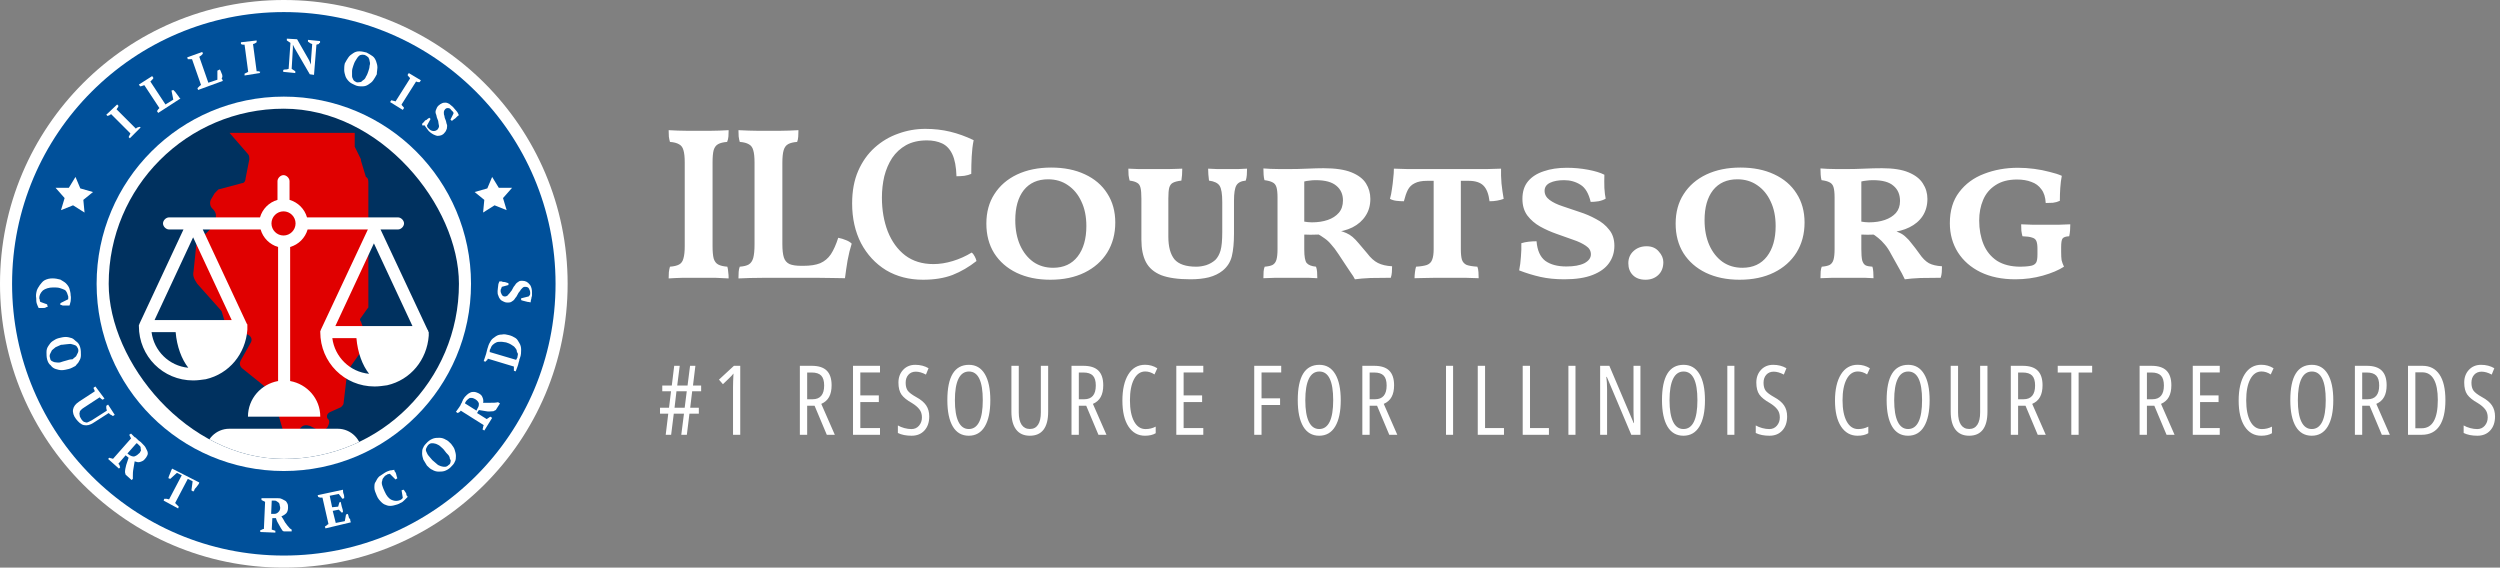 <svg width="414" height="94" viewBox="0 0 414 94" fill="none" xmlns="http://www.w3.org/2000/svg">
<rect x="0" y="0" width="414" height="94" fill="#808080" stroke="none"/>
<path d="M47 94C72.957 94 94 72.957 94 47C94 21.043 72.957 0 47 0C21.043 0 0 21.043 0 47C0 72.957 21.043 94 47 94Z" fill="white"/>
<path d="M47 92C71.853 92 92 71.853 92 47C92 22.147 71.853 2 47 2C22.147 2 2 22.147 2 47C2 71.853 22.147 92 47 92Z" fill="#00509A"/>
<path d="M7.8 50.4L6.7 50C6.7 50 6.6 49.9 6.6 49.8C6.6 49.7 6.6 49.6 6.5 49.4C6.5 48.9 6.7 48.5 7.1 48.1C7.5 47.8 8.1 47.6 8.8 47.6C9.2 47.6 9.6 47.6 9.9 47.7C10.2 47.8 10.5 47.9 10.7 48C10.9 48.1 11 48.3 11.1 48.5C11.2 48.7 11.2 48.9 11.3 49.1C11.3 49.2 11.3 49.3 11.3 49.4C11.3 49.5 11.3 49.6 11.2 49.6L10 50.2V50.5C10.1 50.5 10.2 50.5 10.4 50.6C10.5 50.6 10.7 50.6 10.8 50.6C10.9 50.6 11.1 50.6 11.2 50.6C11.3 50.6 11.4 50.6 11.5 50.6C11.6 50.4 11.6 50.2 11.7 49.9C11.7 49.6 11.8 49.3 11.7 48.9C11.7 48.5 11.6 48.2 11.5 47.8C11.4 47.5 11.2 47.2 10.9 46.9C10.7 46.7 10.3 46.5 10 46.3C9.6 46.2 9.2 46.1 8.7 46.1C8.2 46.1 7.8 46.2 7.4 46.4C7 46.6 6.8 47 6.6 47.2C6.4 47.5 6.2 47.8 6.1 48.1C6 48.5 5.9 48.9 6 49.4C6 49.7 6 50 6.1 50.3C6.2 50.6 6.3 50.8 6.4 51C6.5 51 6.6 51 6.8 51C7 51 7.1 51 7.2 51C7.3 51 7.5 51 7.6 50.9C7.7 50.8 7.8 50.9 7.9 50.8L7.8 50.4Z" fill="white"/>
<path d="M13.1 59.8C13.3 59.5 13.4 59.2 13.4 58.8C13.4 58.4 13.4 58 13.3 57.6C13.2 57.2 13 56.8 12.7 56.6C12.4 56.4 12.2 56.1 11.9 56C11.6 55.9 11.2 55.8 10.9 55.8C10.5 55.8 10.1 55.9 9.7 56C9.3 56.1 9 56.3 8.7 56.5C8.4 56.7 8.2 57 8 57.3C7.8 57.6 7.7 57.9 7.7 58.3C7.7 58.7 7.7 59.1 7.8 59.5C7.9 59.9 8.1 60.3 8.4 60.5C8.6 60.8 8.9 61 9.2 61.1C9.5 61.2 9.9 61.3 10.2 61.3C10.6 61.3 11 61.2 11.4 61.1C11.8 61 12.1 60.8 12.5 60.6C12.7 60.3 13 60.1 13.1 59.8ZM11 59.7C10.6 59.8 10.3 59.9 10 60C9.7 60.1 9.4 60 9.2 60C9 60 8.8 59.9 8.6 59.8C8.4 59.7 8.3 59.5 8.3 59.3C8.2 59.1 8.2 58.8 8.3 58.6C8.4 58.4 8.5 58.2 8.6 58C8.8 57.8 9 57.7 9.2 57.5C9.5 57.4 9.8 57.2 10.1 57.1C10.5 57.1 10.8 57 11.1 57C11.4 57 11.6 56.9 11.9 57C12.2 57.1 12.3 57.1 12.5 57.2C12.7 57.3 12.8 57.5 12.9 57.7C13 57.9 13 58.2 12.9 58.4C12.8 58.6 12.7 58.8 12.6 59C12.4 59.2 12.2 59.3 12 59.5C11.6 59.5 11.3 59.6 11 59.7Z" fill="white"/>
<path d="M18.4 68.7C18.5 68.8 18.6 68.8 18.7 68.9L19 68.7L17.9 67L17.6 67.2C17.6 67.3 17.6 67.4 17.6 67.6C17.6 67.7 17.7 67.9 17.7 68L15.2 69.6C15 69.7 14.8 69.8 14.6 69.9C14.4 70 14.2 70 14.1 69.9C13.9 69.9 13.8 69.8 13.7 69.7C13.6 69.6 13.5 69.5 13.4 69.3C13.3 69.1 13.2 69 13.2 68.8C13.2 68.6 13.1 68.5 13.2 68.3C13.2 68.1 13.3 68 13.4 67.9C13.5 67.8 13.7 67.6 13.9 67.5L16.5 65.8C16.7 66 16.8 66.1 17 66.2L17.3 66L15.8 64L15.5 64.2C15.5 64.3 15.5 64.4 15.6 64.5C15.6 64.6 15.7 64.7 15.7 64.8L13.1 66.5C12.5 66.9 12.2 67.3 12.1 67.8C12 68.3 12.2 68.9 12.6 69.4C13 69.9 13.4 70.3 13.9 70.4C14.4 70.5 14.9 70.4 15.5 70L18 68.4C18.2 68.6 18.3 68.7 18.4 68.7Z" fill="white"/>
<path d="M24.1 74.1C24 73.9 23.8 73.7 23.6 73.5C23.5 73.4 23.4 73.3 23.3 73.2C23.2 73.1 23 73 22.9 72.9C22.8 72.8 22.7 72.7 22.6 72.6C22.5 72.5 22.4 72.4 22.3 72.4L21.7 71.8L21.4 72C21.5 72.2 21.6 72.4 21.7 72.6L18.7 76C18.6 75.9 18.5 75.9 18.4 75.9C18.3 75.9 18.2 75.8 18.1 75.8L17.9 76L19.7 77.6L19.9 77.4C19.9 77.3 19.8 77.2 19.8 77.1C19.8 77 19.7 76.9 19.6 76.8L20.8 75.4L21.3 75.8C21.2 76.2 21 76.6 20.9 77C20.8 77.4 20.7 77.8 20.7 78.2L20.8 78.6L21.8 79.5L22 79.3V78.9C22 78.5 22 78.1 22.1 77.6C22.2 77.2 22.2 76.8 22.3 76.4C22.6 76.5 22.9 76.6 23.2 76.5C23.5 76.4 23.8 76.3 24 76C24.2 75.8 24.3 75.6 24.4 75.4C24.5 75.2 24.5 75 24.4 74.7C24.3 74.5 24.2 74.3 24.1 74.1ZM23.3 74.7C23.2 74.8 23.2 75 23 75.1C22.7 75.4 22.5 75.5 22.2 75.6C21.9 75.6 21.7 75.5 21.5 75.4L21.1 75.1L22.6 73.4C22.7 73.4 22.8 73.5 22.9 73.6C23 73.7 23.1 73.8 23.2 73.9C23.3 74 23.3 74.1 23.3 74.3C23.3 74.5 23.4 74.6 23.3 74.7Z" fill="white"/>
<path d="M28.4 77.8C28.3 78 28.3 78.1 28.2 78.3C28.1 78.5 28.1 78.6 28 78.8C27.9 79 27.9 79.1 27.9 79.2L28.2 79.3L29.3 78.3L30.1 78.7L28 82.7C27.9 82.7 27.7 82.6 27.6 82.6C27.5 82.6 27.3 82.6 27.2 82.6L27.1 82.9L29.5 84.2L29.6 83.9C29.5 83.8 29.4 83.7 29.3 83.6C29.2 83.5 29.1 83.4 29 83.3L31.1 79.3L31.9 79.7L31.7 81.2L32 81.4C32.1 81.3 32.2 81.2 32.2 81.1C32.2 81 32.4 80.8 32.5 80.7C32.6 80.6 32.7 80.4 32.8 80.3C32.9 80.2 33 80 33 79.9L28.5 77.6C28.6 77.5 28.5 77.6 28.4 77.8Z" fill="white"/>
<path d="M47.2 86.5C47 86.1 46.8 85.8 46.6 85.5C46.9 85.4 47.2 85.2 47.4 85C47.6 84.8 47.7 84.4 47.7 84.1C47.7 83.8 47.7 83.6 47.6 83.4C47.5 83.2 47.4 83 47.2 82.9C47 82.8 46.8 82.7 46.6 82.6C46.4 82.5 46.1 82.5 45.8 82.5C45.7 82.5 45.5 82.5 45.4 82.5C45.2 82.5 45.1 82.5 44.9 82.5C44.7 82.5 44.6 82.5 44.5 82.5C44.4 82.5 44.2 82.5 44.1 82.5H43.3V82.8C43.5 82.9 43.7 83 43.9 83.1L43.7 87.6C43.6 87.6 43.5 87.6 43.4 87.7C43.3 87.7 43.2 87.8 43.1 87.8V88.1L45.6 88.2V87.9C45.5 87.9 45.4 87.8 45.3 87.8C45.2 87.8 45.1 87.7 45 87.7L45.1 85.8H45.7C45.8 86.2 46 86.6 46.2 86.9C46.4 87.3 46.6 87.6 46.8 87.9L47 88H48.3V87.7L48 87.5C47.7 87.2 47.5 86.9 47.2 86.5ZM46.1 84.8C45.9 85 45.7 85.1 45.4 85.1H44.9L45 82.9C45.1 82.9 45.2 82.9 45.4 82.9C45.5 82.9 45.7 82.9 45.8 83C45.9 83.1 46 83.1 46.1 83.2C46.2 83.3 46.3 83.4 46.3 83.6C46.3 83.7 46.4 83.9 46.4 84.1C46.4 84.4 46.3 84.6 46.1 84.8Z" fill="white"/>
<path d="M57.8 85.8C57.8 85.7 57.7 85.5 57.7 85.4C57.7 85.3 57.6 85.2 57.6 85.1L57.3 85.2L57.1 86.3L55.6 86.6L55.1 84.6L56.1 84.4L56.6 84.9L56.8 84.8C56.8 84.5 56.7 84.2 56.6 83.9C56.5 83.6 56.5 83.3 56.4 83.1L56.2 83.2L56 83.9L55 84L54.6 82.1L56.1 81.8L56.7 82.6L57 82.5C57 82.3 57 82 56.9 81.8C56.8 81.6 56.8 81.3 56.8 81.1L52.6 82L52.7 82.3C52.8 82.3 52.9 82.4 53 82.4C53.1 82.4 53.2 82.4 53.4 82.4L54.4 86.8C54.3 86.8 54.2 86.9 54.1 87C54 87.1 53.9 87.1 53.8 87.2L53.9 87.5L58.1 86.5C58.1 86.4 58 86.3 58 86.1C58 85.9 57.9 85.9 57.8 85.8Z" fill="white"/>
<path d="M67.2 81.6C67.1 81.5 67.1 81.4 67 81.3C66.9 81.2 66.9 81.1 66.8 81.1L66.5 81.2L66.7 82.4C66.7 82.5 66.6 82.5 66.6 82.6C66.5 82.7 66.4 82.7 66.3 82.8C65.8 83 65.4 83 64.9 82.8C64.4 82.6 64 82.1 63.7 81.4C63.5 81 63.4 80.7 63.3 80.4C63.2 80.1 63.2 79.8 63.3 79.6C63.3 79.4 63.4 79.2 63.6 79C63.7 78.8 63.9 78.7 64.1 78.6C64.2 78.5 64.3 78.5 64.4 78.5C64.5 78.5 64.6 78.4 64.6 78.5L65.5 79.4L65.8 79.2C65.8 79.1 65.7 79 65.7 78.9C65.7 78.8 65.6 78.6 65.6 78.5C65.6 78.4 65.5 78.2 65.4 78.1C65.3 78 65.3 77.9 65.3 77.8C65.1 77.8 64.9 77.9 64.6 77.9C64.3 78 64 78.1 63.7 78.3C63.4 78.5 63.1 78.7 62.8 78.9C62.5 79.2 62.4 79.4 62.2 79.8C62 80 62 80.4 62 80.8C62 81.2 62.2 81.6 62.4 82.1C62.6 82.6 62.9 82.9 63.2 83.2C63.5 83.5 63.8 83.6 64.1 83.7C64.4 83.8 64.8 83.8 65.2 83.7C65.6 83.6 66 83.5 66.3 83.3C66.6 83.2 66.8 83 67 82.8C67.2 82.6 67.4 82.4 67.5 82.3C67.5 82.2 67.4 82.1 67.3 82C67.3 81.9 67.3 81.7 67.2 81.6Z" fill="white"/>
<path d="M74.7 73.5C74.4 73.2 74.1 72.9 73.8 72.8C73.5 72.6 73.1 72.5 72.8 72.5C72.5 72.5 72.1 72.5 71.8 72.6C71.5 72.7 71.1 72.9 70.8 73.2C70.5 73.5 70.2 73.8 70.1 74.1C69.9 74.4 69.9 74.8 69.9 75.1C69.9 75.4 70 75.8 70.1 76.1C70.3 76.4 70.5 76.8 70.7 77.1C71 77.4 71.3 77.7 71.6 77.8C71.9 78 72.3 78.1 72.6 78.1C72.9 78.1 73.3 78.1 73.6 78C73.9 77.9 74.3 77.7 74.6 77.4C74.9 77.1 75.2 76.8 75.3 76.5C75.5 76.2 75.5 75.8 75.5 75.5C75.5 75.2 75.4 74.8 75.3 74.5C75.2 74.1 74.9 73.8 74.7 73.5ZM74.6 76.5C74.6 76.7 74.5 76.9 74.3 77C74.1 77.2 73.9 77.3 73.7 77.3C73.5 77.3 73.3 77.3 73 77.2C72.7 77.1 72.5 77 72.3 76.8C72.1 76.6 71.8 76.4 71.6 76.2C71.4 76 71.2 75.7 71 75.5C70.8 75.3 70.7 75 70.6 74.8C70.5 74.6 70.5 74.4 70.6 74.2C70.7 74 70.8 73.8 70.9 73.7C71.1 73.5 71.3 73.4 71.5 73.4C71.7 73.4 71.9 73.4 72.2 73.5C72.4 73.6 72.7 73.7 72.9 73.9C73.1 74.1 73.4 74.3 73.6 74.6C73.8 74.9 74 75.1 74.2 75.3C74.4 75.5 74.5 75.8 74.5 76C74.6 76.1 74.7 76.3 74.6 76.5Z" fill="white"/>
<path d="M82.5 66.6C82.1 66.7 81.7 66.7 81.2 66.7C80.8 66.7 80.4 66.7 80 66.7C80.1 66.4 80 66 79.9 65.8C79.8 65.5 79.6 65.3 79.2 65.1C79 65 78.7 64.9 78.5 64.9C78.3 64.9 78.1 64.9 77.9 65C77.7 65.1 77.5 65.2 77.3 65.4C77.1 65.6 76.9 65.8 76.8 66C76.7 66.1 76.6 66.3 76.6 66.4C76.5 66.5 76.5 66.7 76.4 66.8C76.3 66.9 76.3 67.1 76.2 67.2C76.1 67.3 76.1 67.4 76 67.5L75.5 68.2L75.8 68.4C76 68.3 76.2 68.2 76.3 68L80.1 70.4C80.1 70.5 80 70.6 80 70.7C80 70.8 80 70.9 79.9 71.1L80.2 71.3L81.5 69.2L81.2 69C81.1 69.1 81 69.1 80.9 69.2C80.8 69.3 80.7 69.3 80.6 69.4L79 68.4L79.3 67.9C79.7 68 80.1 68 80.5 68.1C80.9 68.2 81.3 68.1 81.7 68.1L82.1 67.9L82.8 66.8L82.6 66.7L82.5 66.6ZM79.1 67.6L78.9 68L77 66.8C77 66.7 77.1 66.6 77.2 66.4C77.3 66.3 77.4 66.2 77.5 66.1C77.6 66 77.7 66 77.8 65.9C77.9 65.9 78.1 65.9 78.2 65.9C78.3 65.9 78.5 66 78.7 66.1C79 66.3 79.2 66.5 79.3 66.8C79.3 67.1 79.3 67.3 79.1 67.6Z" fill="white"/>
<path d="M85.4 56C85.1 55.8 84.7 55.6 84.3 55.5C83.9 55.4 83.5 55.3 83.1 55.4C82.7 55.4 82.4 55.5 82.1 55.7C81.8 55.9 81.5 56.1 81.3 56.4C81.1 56.7 80.9 57.1 80.8 57.5C80.8 57.6 80.7 57.7 80.7 57.8C80.7 57.9 80.6 58.1 80.6 58.2C80.6 58.3 80.5 58.5 80.5 58.6C80.5 58.7 80.4 58.8 80.4 58.9L80.1 59.8L80.4 59.9C80.5 59.8 80.5 59.7 80.6 59.7C80.7 59.7 80.7 59.5 80.8 59.4L85.1 60.7C85.1 60.8 85.1 60.9 85.1 61.1C85.1 61.2 85.1 61.3 85.1 61.4L85.4 61.5L85.7 60.7C85.7 60.6 85.8 60.5 85.8 60.4C85.8 60.3 85.9 60.1 85.9 60C85.9 59.9 86 59.8 86 59.6C86 59.4 86.1 59.4 86.1 59.3C86.3 58.8 86.3 58.3 86.3 57.9C86.3 57.5 86.2 57.1 86 56.8C85.8 56.5 85.7 56.2 85.4 56ZM85.7 59V59.1C85.7 59.2 85.7 59.2 85.6 59.3C85.6 59.4 85.6 59.4 85.5 59.5C85.5 59.6 85.5 59.6 85.5 59.6L81.1 58.3C81.1 58.2 81.1 58.1 81.1 58.1C81.1 58 81.1 57.9 81.2 57.8C81.3 57.5 81.4 57.3 81.6 57.1C81.8 56.9 82 56.8 82.2 56.7C82.4 56.6 82.7 56.6 83 56.6C83.3 56.6 83.6 56.7 83.8 56.7C84.1 56.8 84.4 56.9 84.7 57.1C85 57.3 85.2 57.4 85.3 57.6C85.5 57.8 85.6 58 85.6 58.3C85.8 58.5 85.8 58.7 85.7 59Z" fill="white"/>
<path d="M87.7 47.1C87.4 46.7 87 46.5 86.5 46.5C86.2 46.5 86 46.5 85.8 46.7C85.6 46.8 85.4 47 85.3 47.2C85.1 47.4 85 47.6 84.9 47.8C84.8 48 84.7 48.2 84.5 48.4C84.4 48.6 84.2 48.7 84.1 48.9C84 49 83.8 49.1 83.6 49.1C83.4 49.1 83.2 49 83.1 48.8C83 48.6 82.9 48.4 82.9 48.2C82.9 48.1 82.9 47.9 83 47.8C83 47.7 83.1 47.6 83.1 47.5L84.2 47.2V46.9C84.1 46.9 84 46.8 83.9 46.8C83.8 46.8 83.7 46.7 83.5 46.7C83.4 46.7 83.2 46.7 83.1 46.6C83 46.6 82.8 46.6 82.7 46.6C82.6 46.8 82.5 47.1 82.5 47.3C82.5 47.5 82.4 47.9 82.4 48.2C82.4 48.5 82.4 48.7 82.5 48.9C82.6 49.1 82.6 49.3 82.8 49.5C82.9 49.7 83.1 49.8 83.3 49.9C83.5 50 83.7 50.1 84 50.1C84.3 50.1 84.6 50.1 84.8 49.9C85 49.8 85.2 49.6 85.3 49.4C85.5 49.2 85.6 49 85.7 48.8C85.8 48.6 85.9 48.4 86.1 48.2C86.2 48 86.3 47.9 86.5 47.7C86.7 47.5 86.8 47.5 87 47.5C87.3 47.5 87.5 47.6 87.6 47.8C87.7 48 87.8 48.2 87.8 48.5C87.8 48.7 87.8 48.8 87.7 48.9C87.6 49 87.6 49.1 87.5 49.1L86.3 49.4V49.7C86.4 49.7 86.5 49.8 86.6 49.8C86.7 49.8 86.9 49.9 87 49.9C87.1 49.9 87.3 50 87.4 50C87.5 50 87.7 50 87.8 50.1C87.9 50 87.9 50 87.9 49.8C87.9 49.7 88 49.5 88 49.4C88 49.2 88.1 49.1 88.1 48.9C88.1 48.7 88.1 48.6 88.1 48.4C88.1 48 88 47.4 87.7 47.1Z" fill="white"/>
<path d="M18.1 19.1C18.2 19 18.3 19 18.4 18.9L21.6 22.1C21.5 22.3 21.4 22.5 21.3 22.7L21.5 22.9L23.3 21.1L23.1 21C23 21 22.9 21.1 22.8 21.1C22.7 21.1 22.6 21.2 22.5 21.3L19.3 18.1C19.4 18 19.4 17.9 19.5 17.8C19.6 17.7 19.6 17.6 19.6 17.5L19.4 17.3L17.6 19L17.8 19.2C17.9 19.2 18 19.1 18.1 19.1Z" fill="white"/>
<path d="M29.6 16C29.5 15.9 29.4 15.7 29.3 15.6C29.2 15.5 29.1 15.3 29 15.2C28.9 15.1 28.8 15 28.7 14.9L28.4 15L28.7 16.5L27.4 17.3L24.9 13.5C25 13.4 25.1 13.3 25.2 13.2C25.3 13.1 25.4 13 25.4 12.9L25.2 12.6L23 14L23.2 14.3C23.4 14.3 23.6 14.2 23.9 14.1L26.4 17.9C26.3 18 26.3 18 26.2 18.1C26.1 18.2 26.1 18.3 26 18.4L26.2 18.7L29.9 16.3C29.8 16.3 29.7 16.2 29.6 16Z" fill="white"/>
<path d="M36.8 12.4C36.7 12.2 36.7 12.1 36.6 11.9C36.5 11.7 36.5 11.6 36.4 11.5L36 11.7V13.2L34.5 13.7L33 9.4C33.1 9.3 33.2 9.3 33.3 9.2C33.4 9.1 33.5 9 33.6 8.9L33.5 8.6L31 9.5L31.1 9.8C31.3 9.8 31.5 9.8 31.8 9.8L33.3 14.1C33.2 14.1 33.1 14.2 33 14.3C32.9 14.4 32.8 14.5 32.7 14.6L32.8 14.9L36.9 13.4C36.9 13.3 36.8 13.1 36.7 13C36.9 12.7 36.8 12.6 36.8 12.4Z" fill="white"/>
<path d="M43.1 11.9C43 11.9 42.9 11.8 42.8 11.8C42.7 11.8 42.6 11.8 42.5 11.8L41.9 7.3C42 7.3 42.1 7.2 42.2 7.2C42.3 7.1 42.4 7.1 42.5 7V6.7L39.9 7V7.3C40 7.3 40.1 7.4 40.2 7.4C40.3 7.4 40.4 7.4 40.5 7.4L41.1 11.9C40.9 12 40.7 12.1 40.5 12.2V12.5L43 12.1L43.1 11.9Z" fill="white"/>
<path d="M53 7.1V6.8L51 6.6V6.9C51.1 7 51.2 7 51.3 7.1C51.4 7.2 51.5 7.2 51.7 7.3L51.5 10V10.7L51.2 10L49.2 6.5L47.5 6.4V6.7C47.6 6.8 47.7 6.8 47.8 6.9C47.9 7 48 7 48.1 7.1L47.8 11.4C47.7 11.4 47.6 11.5 47.4 11.5C47.2 11.5 47 11.5 46.9 11.6V11.9L48.9 12.1V11.8C48.8 11.7 48.7 11.7 48.6 11.6C48.5 11.5 48.4 11.5 48.3 11.4L48.5 8V7.4L48.8 8L51.3 12.3L52 12.4L52.4 7.4C52.5 7.4 52.6 7.3 52.8 7.3C52.8 7.2 52.9 7.1 53 7.1Z" fill="white"/>
<path d="M62.5 11.2C62.5 10.8 62.4 10.5 62.3 10.2C62.2 9.9 62 9.5 61.7 9.3C61.4 9.1 61.1 8.9 60.7 8.7C60.3 8.6 59.9 8.5 59.5 8.5C59.1 8.5 58.8 8.6 58.5 8.8C58.2 9 57.9 9.2 57.7 9.5C57.5 9.8 57.3 10.1 57.1 10.5C57 10.9 57 11.3 57 11.6C57 11.9 57.1 12.3 57.2 12.6C57.3 12.9 57.5 13.2 57.8 13.5C58.1 13.8 58.4 13.9 58.8 14.1C59.2 14.3 59.6 14.3 60 14.3C60.4 14.3 60.7 14.2 61 14C61.3 13.8 61.6 13.6 61.8 13.3C62 13 62.2 12.7 62.4 12.3C62.4 11.9 62.5 11.5 62.5 11.2ZM61.2 10.9C61.2 11.2 61.1 11.5 61 11.8C60.9 12.1 60.8 12.4 60.6 12.7C60.5 13 60.3 13.2 60.1 13.3C59.9 13.5 59.8 13.6 59.6 13.6C59.4 13.6 59.2 13.7 59 13.6C58.8 13.5 58.6 13.4 58.5 13.2C58.4 13 58.3 12.8 58.3 12.6C58.3 12.4 58.3 12.1 58.3 11.8C58.3 11.5 58.4 11.2 58.5 10.9C58.6 10.6 58.7 10.3 58.9 10C59.1 9.7 59.2 9.5 59.3 9.4C59.5 9.2 59.6 9.1 59.8 9.1C60 9 60.2 9.1 60.4 9.1C60.6 9.2 60.8 9.3 61 9.5C61.1 9.7 61.2 9.9 61.2 10.1C61.3 10.4 61.3 10.6 61.2 10.9Z" fill="white"/>
<path d="M67.7 12.1L67.5 12.4C67.5 12.5 67.6 12.6 67.7 12.7C67.8 12.8 67.9 12.9 67.9 13L65.5 16.8C65.3 16.7 65.1 16.7 64.8 16.6L64.6 16.9L66.7 18.2L66.9 17.9C66.9 17.8 66.8 17.7 66.7 17.6C66.6 17.5 66.5 17.4 66.5 17.3L68.9 13.5C69 13.5 69.1 13.6 69.2 13.6C69.3 13.6 69.4 13.6 69.5 13.6L69.7 13.3L67.7 12.1Z" fill="white"/>
<path d="M70.4 20.9C70.5 21 70.6 21.2 70.7 21.3C70.8 21.4 70.9 21.6 71 21.7C71.5 22.2 72 22.4 72.4 22.5C72.9 22.5 73.3 22.4 73.6 22C73.8 21.8 73.9 21.6 74 21.3C74 21.1 74.1 20.8 74 20.6C73.9 20.4 73.9 20.1 73.8 19.9C73.7 19.7 73.6 19.4 73.6 19.2C73.5 19 73.5 18.8 73.5 18.6C73.5 18.4 73.6 18.2 73.7 18.1C73.9 17.9 74 17.9 74.2 17.9C74.4 17.9 74.6 18 74.7 18.2C74.8 18.3 74.9 18.4 75 18.5C75.1 18.6 75.1 18.7 75.1 18.8L74.6 19.8L74.8 20C74.9 20 75 19.9 75.1 19.8C75.2 19.7 75.3 19.7 75.4 19.6C75.5 19.5 75.6 19.4 75.7 19.3C75.8 19.2 75.9 19.1 76 19.1C75.9 18.9 75.8 18.6 75.6 18.4C75.4 18.2 75.2 17.9 75 17.7C74.8 17.5 74.6 17.4 74.4 17.2C74.2 17.1 74 17 73.8 17C73.6 17 73.4 17 73.2 17.1C73 17.2 72.8 17.3 72.6 17.5C72.4 17.7 72.3 17.9 72.2 18.2C72.1 18.4 72.1 18.7 72.2 18.9C72.3 19.1 72.3 19.4 72.4 19.6C72.5 19.8 72.6 20.1 72.6 20.3C72.6 20.5 72.7 20.7 72.7 20.9C72.7 21.1 72.6 21.2 72.5 21.4C72.3 21.6 72.1 21.7 71.8 21.7C71.6 21.7 71.3 21.6 71.1 21.4C71 21.3 70.9 21.2 70.8 21.1C70.8 21 70.7 20.9 70.7 20.8L71.3 19.7L71.1 19.5C71 19.6 70.9 19.6 70.8 19.7C70.7 19.8 70.6 19.9 70.5 19.9C70.4 19.9 70.3 20.1 70.2 20.2C70.1 20.3 70 20.4 69.9 20.5C69.9 20.6 69.9 20.7 70 20.8C70.3 20.7 70.4 20.8 70.4 20.9Z" fill="white"/>
<path d="M10.1 34.8L12.1 34L14 35.2L13.8 33.1L15.4 31.8L13.3 31.2L12.5 29.3L11.4 31.1H9.2L10.7 32.8L10.1 34.8Z" fill="white"/>
<path d="M80 35.2L81.9 34L83.9 34.8L83.3 32.8L84.8 31.1H82.6L81.5 29.3L80.7 31.2L78.6 31.8L80.2 33.1L80 35.2Z" fill="white"/>
<path d="M47 78C64.121 78 78 64.121 78 47C78 29.879 64.121 16 47 16C29.879 16 16 29.879 16 47C16 64.121 29.879 78 47 78Z" fill="white"/>
<g clip-path="url(#clip0_266_1605)">
<rect x="18" y="18" width="58" height="58" rx="29" fill="#00315F"/>
<path d="M38.008 22H58.742V23.875C58.742 24.083 58.742 24.083 58.742 24.292L59.768 26.375C59.768 26.375 59.768 26.375 59.768 26.583L60.589 29.292C61 29.5 61 29.917 61 30.333V50.75C61 50.958 61 50.958 60.795 51.167L59.768 52.625C59.563 52.833 59.563 53.042 59.768 53.25L60.795 56.167C60.795 56.375 60.795 56.583 60.795 56.792L57.715 61.167C57.715 61.167 57.51 61.375 57.51 61.583L56.894 66.792C56.894 67 56.689 67.208 56.484 67.417L54.636 68.25C54.225 68.458 54.02 68.875 54.225 69.292L54.431 69.5C54.636 69.917 54.431 70.333 54.225 70.75L54.02 70.958C53.61 71.375 52.994 71.583 52.583 71.167L51.352 70.542C50.736 70.333 50.12 70.333 49.709 70.958L49.093 71.792C48.888 71.792 48.477 72 48.067 72C47.451 72 47.041 71.583 46.835 71.167L46.219 69.083C46.014 68.667 46.425 68.25 46.63 68.25C47.041 68.042 47.246 67.625 47.041 67.208L46.219 65.958C46.219 65.958 46.219 65.75 46.014 65.75L40.061 60.958C39.65 60.542 39.65 60.125 39.855 59.708L41.498 56.792C41.908 56.167 41.498 55.542 40.882 55.333L40.061 55.125C39.855 54.917 39.445 55.125 39.24 55.125C38.624 55.333 37.803 55.125 37.597 54.5L36.776 51.792C36.776 51.583 36.571 51.375 36.571 51.375L32.67 47C32.26 46.375 31.849 45.75 32.055 44.917L32.465 40.958C32.465 40.333 32.876 39.917 33.286 39.5L35.339 37.417C35.544 37.208 35.75 37 35.75 36.583V35.542C35.75 35.333 35.544 34.917 35.339 34.708L35.134 34.5C34.723 34.083 34.723 33.458 34.929 33.042L35.544 32C35.75 31.792 35.955 31.583 36.16 31.375L40.061 30.333C40.471 30.333 40.677 29.917 40.677 29.5L41.292 26.375C41.292 26.167 41.292 25.75 41.087 25.542L38.008 22Z" fill="#E00000"/>
<path fill-rule="evenodd" clip-rule="evenodd" d="M64.114 63.8C63.416 63.9 62.717 64 62.019 64C57.029 64 53.037 60 53.037 55C53.037 54.9 53.037 54.9 53.037 54.8C53.137 54.7 53.137 54.7 53.137 54.6L60.921 38H50.942C50.543 39.4 49.445 40.5 48.048 40.9V63.1C50.842 63.6 53.037 66 53.037 69H41.062C41.062 66 43.258 63.6 46.052 63.1V40.9C44.655 40.5 43.557 39.4 43.158 38H33.578L40.863 53.6C40.963 53.7 40.963 53.7 40.963 53.8C40.963 53.9 40.963 53.9 40.963 54C40.963 54.2 40.963 54.4 40.963 54.6C40.663 58.6 37.969 61.9 34.077 62.8C33.378 62.9 32.68 63 31.981 63C26.992 63 23 59 23 54C23 53.9 23 53.9 23 53.8C23.1 53.7 23.1 53.7 23.1 53.6L30.385 38H27.99C27.491 38 26.992 37.5 26.992 37C26.992 36.5 27.491 36 27.99 36H43.058C43.457 34.6 44.555 33.5 45.952 33.1V30C45.952 29.5 46.451 29 46.95 29C47.449 29 47.948 29.5 47.948 30V33.1C49.345 33.5 50.443 34.6 50.842 36H65.911C66.41 36 66.909 36.5 66.909 37C66.909 37.5 66.41 38 65.911 38H63.017L70.8 54.6C70.9 54.7 70.9 54.7 70.9 54.8C70.9 54.8 70.9 54.9 71 55C71 55.2 71 55.4 71 55.6C70.701 59.6 68.006 62.9 64.114 63.8ZM31.183 60.9C30.085 59.5 29.287 57.4 29.087 55H25.096C25.495 58.1 27.99 60.6 31.183 60.9ZM25.595 53H38.368L31.981 39.3L25.595 53ZM46.95 35C45.852 35 44.954 35.9 44.954 37C44.954 38.1 45.852 39 46.95 39C48.048 39 48.946 38.1 48.946 37C48.946 35.9 48.048 35 46.95 35ZM61.121 61.9C60.023 60.5 59.224 58.4 59.025 56H55.033C55.432 59.1 57.927 61.6 61.121 61.9ZM61.919 40.3L55.532 54H68.306L61.919 40.3ZM37.969 71H55.931C58.127 71 59.923 72.8 59.923 75V77H33.977V75C33.977 72.8 35.773 71 37.969 71Z" fill="white"/>
</g>
<path d="M113.392 26.92C113.392 26.008 113.32 25.324 113.176 24.868C113.056 24.412 112.816 24.088 112.456 23.896C112.096 23.68 111.592 23.548 110.944 23.5C110.872 23.26 110.812 22.972 110.764 22.636C110.74 22.276 110.728 21.916 110.728 21.556C111.16 21.58 111.664 21.604 112.24 21.628C112.816 21.628 113.404 21.64 114.004 21.664C114.628 21.664 115.204 21.664 115.732 21.664C116.284 21.664 116.848 21.664 117.424 21.664C118 21.64 118.564 21.628 119.116 21.628C119.668 21.604 120.184 21.58 120.664 21.556C120.664 21.916 120.652 22.264 120.628 22.6C120.604 22.912 120.532 23.212 120.412 23.5C119.788 23.548 119.296 23.668 118.936 23.86C118.576 24.052 118.324 24.388 118.18 24.868C118.06 25.324 118 26.008 118 26.92V40.744C118 41.632 118.06 42.316 118.18 42.796C118.324 43.276 118.576 43.612 118.936 43.804C119.296 43.996 119.8 44.116 120.448 44.164C120.52 44.38 120.568 44.668 120.592 45.028C120.64 45.364 120.664 45.724 120.664 46.108C119.992 46.06 119.236 46.024 118.396 46C117.58 46 116.74 46 115.876 46C114.988 46 114.076 46 113.14 46C112.228 46.024 111.424 46.06 110.728 46.108C110.728 45.748 110.74 45.4 110.764 45.064C110.812 44.704 110.872 44.404 110.944 44.164C111.592 44.116 112.096 43.996 112.456 43.804C112.816 43.612 113.056 43.276 113.176 42.796C113.32 42.316 113.392 41.632 113.392 40.744V26.92ZM133.015 44.02C134.191 44.02 135.127 43.876 135.823 43.588C136.543 43.276 137.131 42.784 137.587 42.112C138.043 41.416 138.451 40.504 138.811 39.376C139.291 39.472 139.723 39.604 140.107 39.772C140.491 39.916 140.803 40.108 141.043 40.348C140.779 41.164 140.551 42.088 140.359 43.12C140.191 44.128 140.047 45.112 139.927 46.072C139.399 46.048 138.703 46.036 137.839 46.036C136.975 46.036 136.039 46.024 135.031 46C134.047 46 133.099 46 132.187 46C131.515 46 130.711 46 129.775 46C128.839 46 127.879 46 126.895 46C125.911 46.024 124.999 46.036 124.159 46.036C123.343 46.06 122.719 46.084 122.287 46.108C122.287 45.7 122.299 45.34 122.323 45.028C122.347 44.692 122.407 44.404 122.503 44.164C123.151 44.116 123.643 43.996 123.979 43.804C124.339 43.588 124.591 43.228 124.735 42.724C124.879 42.196 124.951 41.44 124.951 40.456V26.92C124.951 26.008 124.879 25.324 124.735 24.868C124.615 24.412 124.375 24.088 124.015 23.896C123.655 23.68 123.151 23.548 122.503 23.5C122.431 23.26 122.371 22.96 122.323 22.6C122.299 22.216 122.287 21.868 122.287 21.556C122.863 21.58 123.427 21.604 123.979 21.628C124.555 21.628 125.119 21.64 125.671 21.664C126.223 21.664 126.751 21.664 127.255 21.664C127.807 21.664 128.371 21.664 128.947 21.664C129.523 21.64 130.087 21.628 130.639 21.628C131.215 21.604 131.743 21.58 132.223 21.556C132.223 21.916 132.211 22.276 132.187 22.636C132.163 22.972 132.103 23.26 132.007 23.5C131.383 23.548 130.891 23.668 130.531 23.86C130.171 24.052 129.919 24.388 129.775 24.868C129.631 25.348 129.559 26.056 129.559 26.992V40.42C129.559 41.38 129.643 42.124 129.811 42.652C129.979 43.156 130.291 43.516 130.747 43.732C131.203 43.924 131.851 44.02 132.691 44.02H133.015ZM152.849 46.324C150.545 46.324 148.505 45.796 146.729 44.74C144.977 43.66 143.597 42.172 142.589 40.276C141.605 38.356 141.113 36.16 141.113 33.688C141.113 31.624 141.449 29.824 142.121 28.288C142.793 26.752 143.705 25.468 144.857 24.436C146.009 23.404 147.305 22.636 148.745 22.132C150.185 21.604 151.685 21.34 153.245 21.34C154.685 21.34 156.053 21.496 157.349 21.808C158.645 22.12 159.941 22.588 161.237 23.212C161.069 24.052 160.961 24.952 160.913 25.912C160.865 26.848 160.841 27.808 160.841 28.792C160.529 28.936 160.145 29.044 159.689 29.116C159.257 29.164 158.825 29.188 158.393 29.188C158.345 27.628 158.117 26.416 157.709 25.552C157.301 24.688 156.737 24.088 156.017 23.752C155.297 23.416 154.457 23.248 153.497 23.248C152.153 23.248 151.001 23.512 150.041 24.04C149.105 24.568 148.337 25.276 147.737 26.164C147.161 27.052 146.729 28.06 146.441 29.188C146.177 30.316 146.045 31.492 146.045 32.716C146.045 34.78 146.369 36.652 147.017 38.332C147.689 40.012 148.649 41.332 149.897 42.292C151.169 43.252 152.729 43.732 154.577 43.732C155.609 43.732 156.677 43.564 157.781 43.228C158.885 42.892 159.929 42.424 160.913 41.824C161.105 41.968 161.273 42.184 161.417 42.472C161.561 42.736 161.657 42.988 161.705 43.228C160.457 44.212 159.137 44.98 157.745 45.532C156.353 46.06 154.721 46.324 152.849 46.324ZM173.926 46.324C171.814 46.324 169.954 45.94 168.346 45.172C166.762 44.404 165.526 43.324 164.638 41.932C163.774 40.54 163.342 38.908 163.342 37.036C163.342 35.14 163.786 33.508 164.674 32.14C165.562 30.748 166.81 29.668 168.418 28.9C170.05 28.132 171.934 27.748 174.07 27.748C176.206 27.748 178.066 28.12 179.65 28.864C181.258 29.608 182.494 30.664 183.358 32.032C184.246 33.4 184.69 35.008 184.69 36.856C184.69 38.728 184.246 40.384 183.358 41.824C182.47 43.24 181.222 44.344 179.614 45.136C178.006 45.928 176.11 46.324 173.926 46.324ZM174.394 44.344C176.146 44.344 177.502 43.72 178.462 42.472C179.422 41.224 179.902 39.544 179.902 37.432C179.902 35.872 179.626 34.516 179.074 33.364C178.546 32.212 177.802 31.312 176.842 30.664C175.906 30.016 174.814 29.692 173.566 29.692C171.838 29.692 170.494 30.292 169.534 31.492C168.598 32.692 168.13 34.348 168.13 36.46C168.13 38.02 168.394 39.4 168.922 40.6C169.45 41.776 170.182 42.7 171.118 43.372C172.054 44.02 173.146 44.344 174.394 44.344ZM197.15 46.252C195.11 46.252 193.49 46.024 192.29 45.568C191.114 45.088 190.274 44.368 189.77 43.408C189.266 42.448 189.014 41.2 189.014 39.664V32.896C189.014 32.08 188.966 31.48 188.87 31.096C188.774 30.688 188.582 30.412 188.294 30.268C188.03 30.1 187.622 29.98 187.07 29.908C186.998 29.644 186.938 29.344 186.89 29.008C186.866 28.672 186.854 28.312 186.854 27.928C187.286 27.952 187.862 27.976 188.582 28C189.326 28 190.082 28 190.85 28C191.21 28 191.618 28 192.074 28C192.554 28 193.022 28 193.478 28C193.958 27.976 194.402 27.964 194.81 27.964C195.218 27.94 195.542 27.928 195.782 27.928C195.782 28.312 195.77 28.66 195.746 28.972C195.722 29.284 195.686 29.596 195.638 29.908C195.014 29.98 194.546 30.1 194.234 30.268C193.946 30.412 193.742 30.688 193.622 31.096C193.526 31.48 193.478 32.08 193.478 32.896V39.196C193.478 40.852 193.814 42.1 194.486 42.94C195.182 43.756 196.394 44.164 198.122 44.164C198.626 44.164 199.166 44.08 199.742 43.912C200.318 43.72 200.822 43.432 201.254 43.048C201.638 42.664 201.926 42.148 202.118 41.5C202.31 40.828 202.406 39.808 202.406 38.44V33.472C202.406 32.128 202.262 31.228 201.974 30.772C201.686 30.316 201.098 30.028 200.21 29.908C200.162 29.548 200.126 29.2 200.102 28.864C200.078 28.528 200.066 28.216 200.066 27.928C200.45 27.952 200.966 27.976 201.614 28C202.286 28 202.85 28 203.306 28C203.834 28 204.398 28 204.998 28C205.598 27.976 206.102 27.952 206.51 27.928C206.51 28.288 206.498 28.636 206.474 28.972C206.45 29.308 206.39 29.62 206.294 29.908C205.526 29.98 205.01 30.244 204.746 30.7C204.482 31.156 204.35 31.996 204.35 33.22V38.656C204.35 40.192 204.23 41.452 203.99 42.436C203.75 43.396 203.246 44.188 202.478 44.812C201.854 45.316 201.086 45.688 200.174 45.928C199.286 46.144 198.278 46.252 197.15 46.252ZM224.374 46.252C224.23 45.94 223.99 45.556 223.654 45.1C223.342 44.62 223.006 44.116 222.646 43.588C222.286 43.036 221.962 42.544 221.674 42.112C221.218 41.416 220.81 40.876 220.45 40.492C220.114 40.084 219.754 39.748 219.37 39.484C218.986 39.196 218.506 38.896 217.93 38.584L218.578 38.836C218.002 38.86 217.486 38.872 217.03 38.872C216.598 38.872 216.142 38.86 215.662 38.836L215.806 36.676C216.118 36.724 216.382 36.76 216.598 36.784C216.814 36.808 217.03 36.82 217.246 36.82C218.23 36.82 219.106 36.688 219.874 36.424C220.642 36.16 221.254 35.764 221.71 35.236C222.166 34.708 222.394 34.024 222.394 33.184C222.394 32.176 222.034 31.372 221.314 30.772C220.594 30.148 219.454 29.836 217.894 29.836C217.51 29.836 217.162 29.86 216.85 29.908C216.538 29.932 216.202 29.992 215.842 30.088L215.986 29.044V41.32C215.986 42.472 216.118 43.216 216.382 43.552C216.67 43.888 217.186 44.092 217.93 44.164C218.026 44.404 218.086 44.692 218.11 45.028C218.134 45.34 218.146 45.688 218.146 46.072C217.714 46.048 217.21 46.024 216.634 46C216.058 46 215.482 46 214.906 46C214.354 46 213.886 46 213.502 46C212.806 46 212.062 46 211.27 46C210.478 46.024 209.794 46.048 209.218 46.072C209.218 45.64 209.23 45.268 209.254 44.956C209.278 44.644 209.338 44.38 209.434 44.164C210.01 44.116 210.442 44.02 210.73 43.876C211.042 43.708 211.258 43.42 211.378 43.012C211.498 42.604 211.558 42.016 211.558 41.248V32.716C211.558 31.948 211.498 31.372 211.378 30.988C211.258 30.604 211.042 30.34 210.73 30.196C210.418 30.028 209.974 29.908 209.398 29.836C209.326 29.596 209.278 29.296 209.254 28.936C209.23 28.552 209.218 28.204 209.218 27.892C209.53 27.916 209.926 27.94 210.406 27.964C210.91 27.964 211.426 27.976 211.954 28C212.482 28 212.95 28 213.358 28C214.39 28 215.434 27.976 216.49 27.928C217.57 27.88 218.47 27.856 219.19 27.856C221.134 27.856 222.67 28.084 223.798 28.54C224.926 28.996 225.73 29.608 226.21 30.376C226.69 31.144 226.93 31.996 226.93 32.932C226.93 34.012 226.666 34.948 226.138 35.74C225.634 36.532 224.914 37.168 223.978 37.648C223.066 38.104 221.986 38.38 220.738 38.476L221.53 38.116C222.082 38.26 222.55 38.416 222.934 38.584C223.318 38.752 223.666 38.968 223.978 39.232C224.29 39.496 224.626 39.844 224.986 40.276C225.37 40.708 225.838 41.26 226.39 41.932C226.966 42.7 227.566 43.24 228.19 43.552C228.814 43.864 229.594 44.044 230.53 44.092C230.53 44.428 230.518 44.764 230.494 45.1C230.47 45.412 230.41 45.712 230.314 46C229.138 46 228.022 46.012 226.966 46.036C225.91 46.084 225.046 46.156 224.374 46.252ZM236.335 29.944C235.471 29.944 234.787 30.076 234.283 30.34C233.779 30.58 233.395 30.952 233.131 31.456C232.891 31.936 232.675 32.56 232.483 33.328C232.099 33.328 231.691 33.304 231.259 33.256C230.851 33.208 230.491 33.1 230.179 32.932C230.323 32.428 230.431 31.888 230.503 31.312C230.599 30.712 230.671 30.124 230.719 29.548C230.791 28.948 230.827 28.408 230.827 27.928C231.547 27.952 232.327 27.976 233.167 28C234.031 28 234.991 28 236.047 28C237.127 28 238.351 28 239.719 28C240.991 28 242.155 28 243.211 28C244.291 28 245.275 28 246.163 28C247.051 27.976 247.855 27.952 248.575 27.928C248.551 28.648 248.575 29.464 248.647 30.376C248.743 31.264 248.863 32.116 249.007 32.932C248.695 33.052 248.335 33.148 247.927 33.22C247.543 33.292 247.123 33.328 246.667 33.328C246.523 32.128 246.187 31.264 245.659 30.736C245.131 30.208 244.315 29.944 243.211 29.944H236.335ZM237.415 28.9H241.915V41.248C241.915 42.016 241.975 42.604 242.095 43.012C242.239 43.42 242.503 43.708 242.887 43.876C243.295 44.02 243.883 44.116 244.651 44.164C244.747 44.38 244.807 44.68 244.831 45.064C244.855 45.424 244.867 45.76 244.867 46.072C244.243 46.048 243.487 46.024 242.599 46C241.735 46 240.811 46 239.827 46C239.179 46 238.507 46 237.811 46C237.115 46.024 236.455 46.036 235.831 46.036C235.207 46.036 234.679 46.048 234.247 46.072C234.247 45.76 234.271 45.424 234.319 45.064C234.367 44.68 234.427 44.38 234.499 44.164C235.267 44.116 235.867 44.02 236.299 43.876C236.731 43.708 237.019 43.42 237.163 43.012C237.331 42.604 237.415 42.016 237.415 41.248V28.9ZM259.061 46.252C257.597 46.252 256.277 46.12 255.101 45.856C253.925 45.592 252.749 45.232 251.573 44.776C251.717 44.056 251.813 43.312 251.861 42.544C251.933 41.752 251.957 40.996 251.933 40.276C252.317 40.156 252.725 40.072 253.157 40.024C253.613 39.976 254.045 39.952 254.453 39.952C254.573 41.464 255.053 42.544 255.893 43.192C256.757 43.816 257.921 44.128 259.385 44.128C260.657 44.128 261.653 43.948 262.373 43.588C263.093 43.204 263.453 42.712 263.453 42.112C263.453 41.536 263.177 41.068 262.625 40.708C262.073 40.324 261.365 39.988 260.501 39.7C259.661 39.388 258.749 39.064 257.765 38.728C256.805 38.392 255.893 37.984 255.029 37.504C254.189 37.024 253.493 36.424 252.941 35.704C252.389 34.96 252.113 34.036 252.113 32.932C252.113 31.732 252.425 30.76 253.049 30.016C253.673 29.272 254.537 28.72 255.641 28.36C256.745 27.976 258.017 27.784 259.457 27.784C260.657 27.784 261.833 27.892 262.985 28.108C264.137 28.324 265.037 28.6 265.685 28.936C265.661 29.656 265.661 30.388 265.685 31.132C265.733 31.876 265.805 32.464 265.901 32.896C265.589 33.088 265.193 33.232 264.713 33.328C264.233 33.4 263.801 33.436 263.417 33.436C263.081 32.02 262.517 31.072 261.725 30.592C260.933 30.088 260.033 29.836 259.025 29.836C258.065 29.836 257.285 29.98 256.685 30.268C256.085 30.556 255.785 31 255.785 31.6C255.785 32.2 256.061 32.704 256.613 33.112C257.165 33.52 257.885 33.868 258.773 34.156C259.661 34.444 260.585 34.756 261.545 35.092C262.529 35.404 263.453 35.8 264.317 36.28C265.205 36.736 265.925 37.324 266.477 38.044C267.053 38.74 267.341 39.628 267.341 40.708C267.341 41.788 267.041 42.748 266.441 43.588C265.865 44.404 264.965 45.052 263.741 45.532C262.517 46.012 260.957 46.252 259.061 46.252ZM272.496 46.324C271.608 46.324 270.912 46.072 270.408 45.568C269.904 45.064 269.652 44.404 269.652 43.588C269.652 42.772 269.94 42.1 270.516 41.572C271.092 41.044 271.812 40.78 272.676 40.78C273.54 40.78 274.212 41.068 274.692 41.644C275.196 42.196 275.448 42.784 275.448 43.408C275.448 44.32 275.16 45.04 274.584 45.568C274.032 46.072 273.336 46.324 272.496 46.324ZM288.071 46.324C285.959 46.324 284.099 45.94 282.491 45.172C280.907 44.404 279.671 43.324 278.783 41.932C277.919 40.54 277.487 38.908 277.487 37.036C277.487 35.14 277.931 33.508 278.819 32.14C279.707 30.748 280.955 29.668 282.563 28.9C284.195 28.132 286.079 27.748 288.215 27.748C290.351 27.748 292.211 28.12 293.795 28.864C295.403 29.608 296.639 30.664 297.503 32.032C298.391 33.4 298.835 35.008 298.835 36.856C298.835 38.728 298.391 40.384 297.503 41.824C296.615 43.24 295.367 44.344 293.759 45.136C292.151 45.928 290.255 46.324 288.071 46.324ZM288.539 44.344C290.291 44.344 291.647 43.72 292.607 42.472C293.567 41.224 294.047 39.544 294.047 37.432C294.047 35.872 293.771 34.516 293.219 33.364C292.691 32.212 291.947 31.312 290.987 30.664C290.051 30.016 288.959 29.692 287.711 29.692C285.983 29.692 284.639 30.292 283.679 31.492C282.743 32.692 282.275 34.348 282.275 36.46C282.275 38.02 282.539 39.4 283.067 40.6C283.595 41.776 284.327 42.7 285.263 43.372C286.199 44.02 287.291 44.344 288.539 44.344ZM315.436 46.252C315.148 45.628 314.8 44.968 314.392 44.272C313.984 43.552 313.588 42.844 313.204 42.148C312.844 41.452 312.484 40.9 312.124 40.492C311.764 40.06 311.404 39.7 311.044 39.412C310.684 39.1 310.276 38.824 309.82 38.584L310.828 38.836C310.252 38.86 309.736 38.872 309.28 38.872C308.848 38.872 308.392 38.86 307.912 38.836L308.056 36.676C308.368 36.724 308.632 36.76 308.848 36.784C309.064 36.808 309.28 36.82 309.496 36.82C310.48 36.82 311.356 36.688 312.124 36.424C312.892 36.16 313.504 35.776 313.96 35.272C314.416 34.744 314.644 34.084 314.644 33.292C314.644 32.212 314.284 31.372 313.564 30.772C312.868 30.148 311.74 29.836 310.18 29.836C309.772 29.836 309.412 29.86 309.1 29.908C308.788 29.932 308.452 29.992 308.092 30.088L308.236 29.044V41.248C308.236 42.064 308.284 42.688 308.38 43.12C308.5 43.528 308.692 43.804 308.956 43.948C309.22 44.068 309.592 44.14 310.072 44.164C310.144 44.38 310.192 44.668 310.216 45.028C310.24 45.364 310.252 45.712 310.252 46.072C309.844 46.048 309.352 46.024 308.776 46C308.224 46 307.672 46 307.12 46C306.568 46 306.112 46 305.752 46C305.056 46 304.312 46 303.52 46C302.728 46.024 302.044 46.048 301.468 46.072C301.468 45.64 301.48 45.268 301.504 44.956C301.528 44.644 301.588 44.38 301.684 44.164C302.26 44.116 302.692 44.02 302.98 43.876C303.292 43.708 303.508 43.42 303.628 43.012C303.748 42.604 303.808 42.016 303.808 41.248V32.716C303.808 31.948 303.748 31.372 303.628 30.988C303.508 30.604 303.292 30.34 302.98 30.196C302.668 30.028 302.224 29.908 301.648 29.836C301.576 29.596 301.528 29.296 301.504 28.936C301.48 28.552 301.468 28.204 301.468 27.892C301.78 27.916 302.176 27.94 302.656 27.964C303.136 27.964 303.652 27.976 304.204 28C304.756 28 305.272 28 305.752 28C306.688 28 307.672 27.976 308.704 27.928C309.736 27.88 310.72 27.856 311.656 27.856C313.504 27.856 314.968 28.084 316.048 28.54C317.152 28.996 317.944 29.608 318.424 30.376C318.928 31.144 319.18 31.996 319.18 32.932C319.18 34.012 318.916 34.96 318.388 35.776C317.86 36.568 317.128 37.192 316.192 37.648C315.28 38.104 314.212 38.38 312.988 38.476L313.42 38.116C313.9 38.26 314.308 38.416 314.644 38.584C315.004 38.752 315.328 38.98 315.616 39.268C315.928 39.532 316.252 39.892 316.588 40.348C316.948 40.78 317.368 41.332 317.848 42.004C318.352 42.748 318.88 43.276 319.432 43.588C319.984 43.876 320.704 44.044 321.592 44.092C321.592 44.452 321.58 44.788 321.556 45.1C321.532 45.412 321.472 45.712 321.376 46C320.2 46 319.084 46.012 318.028 46.036C316.972 46.084 316.108 46.156 315.436 46.252ZM333.731 46.252C331.523 46.252 329.603 45.856 327.971 45.064C326.363 44.272 325.115 43.18 324.227 41.788C323.339 40.372 322.895 38.764 322.895 36.964C322.895 34.876 323.411 33.16 324.443 31.816C325.475 30.448 326.843 29.44 328.547 28.792C330.275 28.12 332.147 27.784 334.163 27.784C335.051 27.784 335.951 27.844 336.863 27.964C337.775 28.084 338.627 28.252 339.419 28.468C340.235 28.66 340.907 28.876 341.435 29.116C341.315 29.716 341.231 30.376 341.183 31.096C341.135 31.792 341.111 32.512 341.111 33.256C340.751 33.424 340.367 33.532 339.959 33.58C339.551 33.604 339.155 33.616 338.771 33.616C338.723 32.656 338.483 31.9 338.051 31.348C337.643 30.772 337.091 30.364 336.395 30.124C335.723 29.86 334.931 29.728 334.019 29.728C332.579 29.728 331.391 30.04 330.455 30.664C329.519 31.264 328.835 32.08 328.403 33.112C327.971 34.12 327.755 35.26 327.755 36.532C327.755 37.972 327.995 39.28 328.475 40.456C328.955 41.608 329.699 42.52 330.707 43.192C331.739 43.84 333.035 44.164 334.595 44.164C334.835 44.164 335.123 44.152 335.459 44.128C335.819 44.104 336.155 44.056 336.467 43.984C336.803 43.888 337.043 43.72 337.187 43.48C337.331 43.24 337.403 42.784 337.403 42.112V41.176C337.403 40.624 337.343 40.204 337.223 39.916C337.103 39.628 336.863 39.436 336.503 39.34C336.167 39.22 335.639 39.148 334.919 39.124C334.847 38.86 334.787 38.56 334.739 38.224C334.715 37.888 334.703 37.528 334.703 37.144C335.207 37.168 335.843 37.192 336.611 37.216C337.403 37.216 338.135 37.216 338.807 37.216C339.431 37.216 340.139 37.216 340.931 37.216C341.747 37.192 342.383 37.168 342.839 37.144C342.839 37.48 342.827 37.816 342.803 38.152C342.779 38.488 342.731 38.812 342.659 39.124C342.083 39.148 341.711 39.28 341.543 39.52C341.399 39.736 341.327 40.204 341.327 40.924V41.716C341.327 42.292 341.351 42.748 341.399 43.084C341.471 43.396 341.603 43.756 341.795 44.164C340.907 44.74 339.743 45.232 338.303 45.64C336.863 46.048 335.339 46.252 333.731 46.252Z" fill="white"/>
<path d="M116.109 63.844V64.789H114.625L114.297 67.523H115.727V68.5H114.172L113.742 72H112.82L113.266 68.5H111.578L111.141 72H110.242L110.664 68.5H109.297V67.523H110.789L111.125 64.789H109.672V63.844H111.25L111.648 60.578H112.562L112.148 63.844H113.859L114.273 60.578H115.156L114.758 63.844H116.109ZM112.023 64.789L111.703 67.523H113.383L113.727 64.789H112.023ZM122.584 72H121.389V64.164C121.389 63.55 121.415 62.779 121.467 61.852C121.301 62.075 121.069 62.328 120.772 62.609C120.277 63.078 119.926 63.417 119.717 63.625L119.061 62.867L121.538 60.578H122.584V72ZM132.456 60.578H134.417C135.547 60.578 136.378 60.844 136.909 61.375C137.446 61.906 137.714 62.716 137.714 63.805C137.714 64.586 137.576 65.229 137.3 65.734C137.029 66.24 136.597 66.622 136.003 66.883L138.245 72H136.917L134.894 67.188H133.667V72H132.456V60.578ZM133.667 61.688V66.117H134.566C135.196 66.117 135.672 65.927 135.995 65.547C136.318 65.167 136.48 64.599 136.48 63.844C136.48 63.083 136.316 62.534 135.987 62.195C135.659 61.857 135.136 61.688 134.417 61.688H133.667ZM145.728 61.68H142.47V65.477H145.533V66.578H142.47V70.891H145.728V72H141.259V60.578H145.728V61.68ZM150.93 71.055C151.451 71.055 151.87 70.867 152.188 70.492C152.51 70.117 152.672 69.662 152.672 69.125C152.672 68.583 152.529 68.133 152.242 67.773C151.956 67.409 151.552 67.068 151.031 66.75C150.203 66.287 149.62 65.815 149.281 65.336C148.948 64.857 148.781 64.195 148.781 63.352C148.781 62.508 149.039 61.807 149.555 61.25C150.076 60.693 150.747 60.414 151.57 60.414C152.393 60.414 153.125 60.602 153.766 60.977C153.667 61.211 153.523 61.562 153.336 62.031C152.732 61.708 152.172 61.547 151.656 61.547C151.146 61.547 150.737 61.719 150.43 62.062C150.128 62.401 149.977 62.841 149.977 63.383C149.977 63.925 150.089 64.357 150.312 64.68C150.536 64.997 151.008 65.357 151.727 65.758C152.487 66.169 153.036 66.628 153.375 67.133C153.714 67.638 153.883 68.247 153.883 68.961C153.883 69.935 153.617 70.711 153.086 71.289C152.56 71.867 151.849 72.156 150.953 72.156C150.057 72.156 149.302 72.005 148.688 71.703V70.453C149 70.635 149.359 70.781 149.766 70.891C150.172 71 150.56 71.055 150.93 71.055ZM160.459 60.414C161.6 60.414 162.475 60.922 163.084 61.938C163.694 62.953 163.998 64.401 163.998 66.281C163.998 68.162 163.691 69.612 163.077 70.633C162.467 71.648 161.584 72.156 160.428 72.156C159.272 72.156 158.392 71.648 157.787 70.633C157.183 69.612 156.881 68.154 156.881 66.258C156.881 62.362 158.074 60.414 160.459 60.414ZM160.459 61.523C159.689 61.523 159.108 61.927 158.717 62.734C158.327 63.536 158.131 64.719 158.131 66.281C158.131 67.844 158.327 69.029 158.717 69.836C159.108 70.643 159.681 71.047 160.436 71.047C161.196 71.047 161.772 70.648 162.162 69.852C162.553 69.049 162.748 67.857 162.748 66.273C162.748 63.107 161.985 61.523 160.459 61.523ZM173.575 60.578V68.18C173.575 69.492 173.32 70.484 172.809 71.156C172.299 71.823 171.544 72.156 170.544 72.156C169.549 72.156 168.791 71.815 168.27 71.133C167.749 70.451 167.489 69.463 167.489 68.172V60.578H168.708V68.289C168.708 69.19 168.867 69.875 169.184 70.344C169.502 70.807 169.958 71.039 170.552 71.039C171.145 71.039 171.596 70.805 171.903 70.336C172.21 69.867 172.364 69.182 172.364 68.281V60.578H173.575ZM177.441 60.578H179.402C180.532 60.578 181.363 60.844 181.894 61.375C182.43 61.906 182.698 62.716 182.698 63.805C182.698 64.586 182.56 65.229 182.284 65.734C182.014 66.24 181.581 66.622 180.988 66.883L183.23 72H181.902L179.878 67.188H178.652V72H177.441V60.578ZM178.652 61.688V66.117H179.55C180.18 66.117 180.657 65.927 180.98 65.547C181.303 65.167 181.464 64.599 181.464 63.844C181.464 63.083 181.3 62.534 180.972 62.195C180.644 61.857 180.12 61.688 179.402 61.688H178.652ZM189.603 72.156C188.452 72.156 187.541 71.646 186.869 70.625C186.202 69.599 185.869 68.172 185.869 66.344C185.869 64.51 186.197 63.062 186.853 62C187.515 60.938 188.439 60.406 189.627 60.406C190.356 60.406 191.03 60.599 191.65 60.984L191.181 62.008C190.686 61.68 190.176 61.516 189.65 61.516C188.864 61.516 188.244 61.943 187.791 62.797C187.343 63.646 187.119 64.812 187.119 66.297C187.119 67.776 187.348 68.94 187.806 69.789C188.265 70.633 188.897 71.055 189.705 71.055C190.314 71.055 190.874 70.919 191.384 70.648V71.742C190.926 72.018 190.332 72.156 189.603 72.156ZM199.266 61.68H196.008V65.477H199.07V66.578H196.008V70.891H199.266V72H194.797V60.578H199.266V61.68ZM212.169 61.68H208.911V65.969H211.981V67.07H208.911V72H207.7V60.578H212.169V61.68ZM218.488 60.414C219.628 60.414 220.503 60.922 221.113 61.938C221.722 62.953 222.027 64.401 222.027 66.281C222.027 68.162 221.719 69.612 221.105 70.633C220.495 71.648 219.613 72.156 218.456 72.156C217.3 72.156 216.42 71.648 215.816 70.633C215.211 69.612 214.909 68.154 214.909 66.258C214.909 62.362 216.102 60.414 218.488 60.414ZM218.488 61.523C217.717 61.523 217.136 61.927 216.745 62.734C216.355 63.536 216.159 64.719 216.159 66.281C216.159 67.844 216.355 69.029 216.745 69.836C217.136 70.643 217.709 71.047 218.464 71.047C219.224 71.047 219.8 70.648 220.191 69.852C220.581 69.049 220.777 67.857 220.777 66.273C220.777 63.107 220.014 61.523 218.488 61.523ZM225.603 60.578H227.564C228.694 60.578 229.525 60.844 230.056 61.375C230.593 61.906 230.861 62.716 230.861 63.805C230.861 64.586 230.723 65.229 230.447 65.734C230.176 66.24 229.744 66.622 229.15 66.883L231.392 72H230.064L228.041 67.188H226.814V72H225.603V60.578ZM226.814 61.688V66.117H227.713C228.343 66.117 228.819 65.927 229.142 65.547C229.465 65.167 229.627 64.599 229.627 63.844C229.627 63.083 229.463 62.534 229.134 62.195C228.806 61.857 228.283 61.688 227.564 61.688H226.814ZM240.631 72H239.459V60.578H240.631V72ZM245.927 70.891H249.059V72H244.716V60.578H245.927V70.891ZM253.37 70.891H256.503V72H252.159V60.578H253.37V70.891ZM260.9 72H259.728V60.578H260.9V72ZM271.656 72H270.141L266.086 62.406H266.008C266.091 63.073 266.133 63.755 266.133 64.453V72H264.984V60.578H266.508L270.539 70.062H270.594C270.536 69.276 270.508 68.583 270.508 67.984V60.578H271.656V72ZM278.803 60.414C279.944 60.414 280.819 60.922 281.428 61.938C282.038 62.953 282.342 64.401 282.342 66.281C282.342 68.162 282.035 69.612 281.42 70.633C280.811 71.648 279.928 72.156 278.772 72.156C277.616 72.156 276.735 71.648 276.131 70.633C275.527 69.612 275.225 68.154 275.225 66.258C275.225 62.362 276.418 60.414 278.803 60.414ZM278.803 61.523C278.032 61.523 277.452 61.927 277.061 62.734C276.67 63.536 276.475 64.719 276.475 66.281C276.475 67.844 276.67 69.029 277.061 69.836C277.452 70.643 278.024 71.047 278.78 71.047C279.54 71.047 280.116 70.648 280.506 69.852C280.897 69.049 281.092 67.857 281.092 66.273C281.092 63.107 280.329 61.523 278.803 61.523ZM287.216 72H286.044V60.578H287.216V72ZM292.995 71.055C293.516 71.055 293.935 70.867 294.253 70.492C294.576 70.117 294.738 69.662 294.738 69.125C294.738 68.583 294.594 68.133 294.308 67.773C294.021 67.409 293.618 67.068 293.097 66.75C292.269 66.287 291.685 65.815 291.347 65.336C291.014 64.857 290.847 64.195 290.847 63.352C290.847 62.508 291.105 61.807 291.62 61.25C292.141 60.693 292.813 60.414 293.636 60.414C294.459 60.414 295.191 60.602 295.831 60.977C295.732 61.211 295.589 61.562 295.402 62.031C294.797 61.708 294.238 61.547 293.722 61.547C293.211 61.547 292.803 61.719 292.495 62.062C292.193 62.401 292.042 62.841 292.042 63.383C292.042 63.925 292.154 64.357 292.378 64.68C292.602 64.997 293.073 65.357 293.792 65.758C294.553 66.169 295.102 66.628 295.441 67.133C295.779 67.638 295.948 68.247 295.948 68.961C295.948 69.935 295.683 70.711 295.152 71.289C294.626 71.867 293.915 72.156 293.019 72.156C292.123 72.156 291.368 72.005 290.753 71.703V70.453C291.066 70.635 291.425 70.781 291.831 70.891C292.238 71 292.626 71.055 292.995 71.055ZM307.609 72.156C306.458 72.156 305.547 71.646 304.875 70.625C304.208 69.599 303.875 68.172 303.875 66.344C303.875 64.51 304.203 63.062 304.859 62C305.521 60.938 306.445 60.406 307.633 60.406C308.362 60.406 309.036 60.599 309.656 60.984L309.188 62.008C308.693 61.68 308.182 61.516 307.656 61.516C306.87 61.516 306.25 61.943 305.797 62.797C305.349 63.646 305.125 64.812 305.125 66.297C305.125 67.776 305.354 68.94 305.812 69.789C306.271 70.633 306.904 71.055 307.711 71.055C308.32 71.055 308.88 70.919 309.391 70.648V71.742C308.932 72.018 308.339 72.156 307.609 72.156ZM316.006 60.414C317.147 60.414 318.022 60.922 318.631 61.938C319.241 62.953 319.545 64.401 319.545 66.281C319.545 68.162 319.238 69.612 318.623 70.633C318.014 71.648 317.131 72.156 315.975 72.156C314.819 72.156 313.939 71.648 313.334 70.633C312.73 69.612 312.428 68.154 312.428 66.258C312.428 62.362 313.621 60.414 316.006 60.414ZM316.006 61.523C315.235 61.523 314.655 61.927 314.264 62.734C313.873 63.536 313.678 64.719 313.678 66.281C313.678 67.844 313.873 69.029 314.264 69.836C314.655 70.643 315.228 71.047 315.983 71.047C316.743 71.047 317.319 70.648 317.709 69.852C318.1 69.049 318.295 67.857 318.295 66.273C318.295 63.107 317.532 61.523 316.006 61.523ZM329.122 60.578V68.18C329.122 69.492 328.867 70.484 328.356 71.156C327.846 71.823 327.091 72.156 326.091 72.156C325.096 72.156 324.338 71.815 323.817 71.133C323.296 70.451 323.036 69.463 323.036 68.172V60.578H324.255V68.289C324.255 69.19 324.414 69.875 324.731 70.344C325.049 70.807 325.505 71.039 326.098 71.039C326.692 71.039 327.143 70.805 327.45 70.336C327.757 69.867 327.911 69.182 327.911 68.281V60.578H329.122ZM332.988 60.578H334.948C336.079 60.578 336.909 60.844 337.441 61.375C337.977 61.906 338.245 62.716 338.245 63.805C338.245 64.586 338.107 65.229 337.831 65.734C337.56 66.24 337.128 66.622 336.534 66.883L338.777 72H337.448L335.425 67.188H334.198V72H332.988V60.578ZM334.198 61.688V66.117H335.097C335.727 66.117 336.204 65.927 336.527 65.547C336.849 65.167 337.011 64.599 337.011 63.844C337.011 63.083 336.847 62.534 336.519 62.195C336.191 61.857 335.667 61.688 334.948 61.688H334.198ZM346.462 61.688H344.22V72H343.009V61.688H340.759V60.578H346.462V61.688ZM354.319 60.578H356.28C357.41 60.578 358.241 60.844 358.772 61.375C359.308 61.906 359.577 62.716 359.577 63.805C359.577 64.586 359.439 65.229 359.163 65.734C358.892 66.24 358.459 66.622 357.866 66.883L360.108 72H358.78L356.756 67.188H355.53V72H354.319V60.578ZM355.53 61.688V66.117H356.428C357.058 66.117 357.535 65.927 357.858 65.547C358.181 65.167 358.342 64.599 358.342 63.844C358.342 63.083 358.178 62.534 357.85 62.195C357.522 61.857 356.998 61.688 356.28 61.688H355.53ZM367.591 61.68H364.333V65.477H367.395V66.578H364.333V70.891H367.591V72H363.122V60.578H367.591V61.68ZM374.456 72.156C373.305 72.156 372.394 71.646 371.722 70.625C371.055 69.599 370.722 68.172 370.722 66.344C370.722 64.51 371.05 63.062 371.706 62C372.368 60.938 373.292 60.406 374.48 60.406C375.209 60.406 375.883 60.599 376.503 60.984L376.034 62.008C375.54 61.68 375.029 61.516 374.503 61.516C373.717 61.516 373.097 61.943 372.644 62.797C372.196 63.646 371.972 64.812 371.972 66.297C371.972 67.776 372.201 68.94 372.659 69.789C373.118 70.633 373.751 71.055 374.558 71.055C375.167 71.055 375.727 70.919 376.237 70.648V71.742C375.779 72.018 375.185 72.156 374.456 72.156ZM382.853 60.414C383.994 60.414 384.869 60.922 385.478 61.938C386.087 62.953 386.392 64.401 386.392 66.281C386.392 68.162 386.085 69.612 385.47 70.633C384.861 71.648 383.978 72.156 382.822 72.156C381.666 72.156 380.785 71.648 380.181 70.633C379.577 69.612 379.275 68.154 379.275 66.258C379.275 62.362 380.468 60.414 382.853 60.414ZM382.853 61.523C382.082 61.523 381.502 61.927 381.111 62.734C380.72 63.536 380.525 64.719 380.525 66.281C380.525 67.844 380.72 69.029 381.111 69.836C381.502 70.643 382.074 71.047 382.83 71.047C383.59 71.047 384.166 70.648 384.556 69.852C384.947 69.049 385.142 67.857 385.142 66.273C385.142 63.107 384.379 61.523 382.853 61.523ZM389.969 60.578H391.93C393.06 60.578 393.891 60.844 394.422 61.375C394.958 61.906 395.227 62.716 395.227 63.805C395.227 64.586 395.089 65.229 394.812 65.734C394.542 66.24 394.109 66.622 393.516 66.883L395.758 72H394.43L392.406 67.188H391.18V72H389.969V60.578ZM391.18 61.688V66.117H392.078C392.708 66.117 393.185 65.927 393.508 65.547C393.831 65.167 393.992 64.599 393.992 63.844C393.992 63.083 393.828 62.534 393.5 62.195C393.172 61.857 392.648 61.688 391.93 61.688H391.18ZM398.764 60.578H401.17C402.389 60.578 403.324 61.057 403.975 62.016C404.631 62.974 404.959 64.391 404.959 66.266C404.959 68.141 404.631 69.565 403.975 70.539C403.319 71.513 402.345 72 401.053 72H398.764V60.578ZM399.983 61.656V70.922H401.022C402.808 70.922 403.702 69.359 403.702 66.234C403.702 64.729 403.483 63.591 403.045 62.82C402.613 62.044 401.972 61.656 401.123 61.656H399.983ZM410.223 71.055C410.744 71.055 411.164 70.867 411.481 70.492C411.804 70.117 411.966 69.662 411.966 69.125C411.966 68.583 411.822 68.133 411.536 67.773C411.249 67.409 410.846 67.068 410.325 66.75C409.497 66.287 408.914 65.815 408.575 65.336C408.242 64.857 408.075 64.195 408.075 63.352C408.075 62.508 408.333 61.807 408.848 61.25C409.369 60.693 410.041 60.414 410.864 60.414C411.687 60.414 412.419 60.602 413.059 60.977C412.96 61.211 412.817 61.562 412.63 62.031C412.026 61.708 411.466 61.547 410.95 61.547C410.44 61.547 410.031 61.719 409.723 62.062C409.421 62.401 409.27 62.841 409.27 63.383C409.27 63.925 409.382 64.357 409.606 64.68C409.83 64.997 410.302 65.357 411.02 65.758C411.781 66.169 412.33 66.628 412.669 67.133C413.007 67.638 413.177 68.247 413.177 68.961C413.177 69.935 412.911 70.711 412.38 71.289C411.854 71.867 411.143 72.156 410.247 72.156C409.351 72.156 408.596 72.005 407.981 71.703V70.453C408.294 70.635 408.653 70.781 409.059 70.891C409.466 71 409.854 71.055 410.223 71.055Z" fill="white"/>
<defs>
<clipPath id="clip0_266_1605">
<rect x="18" y="18" width="58" height="58" rx="29" fill="white"/>
</clipPath>
</defs>
</svg>
